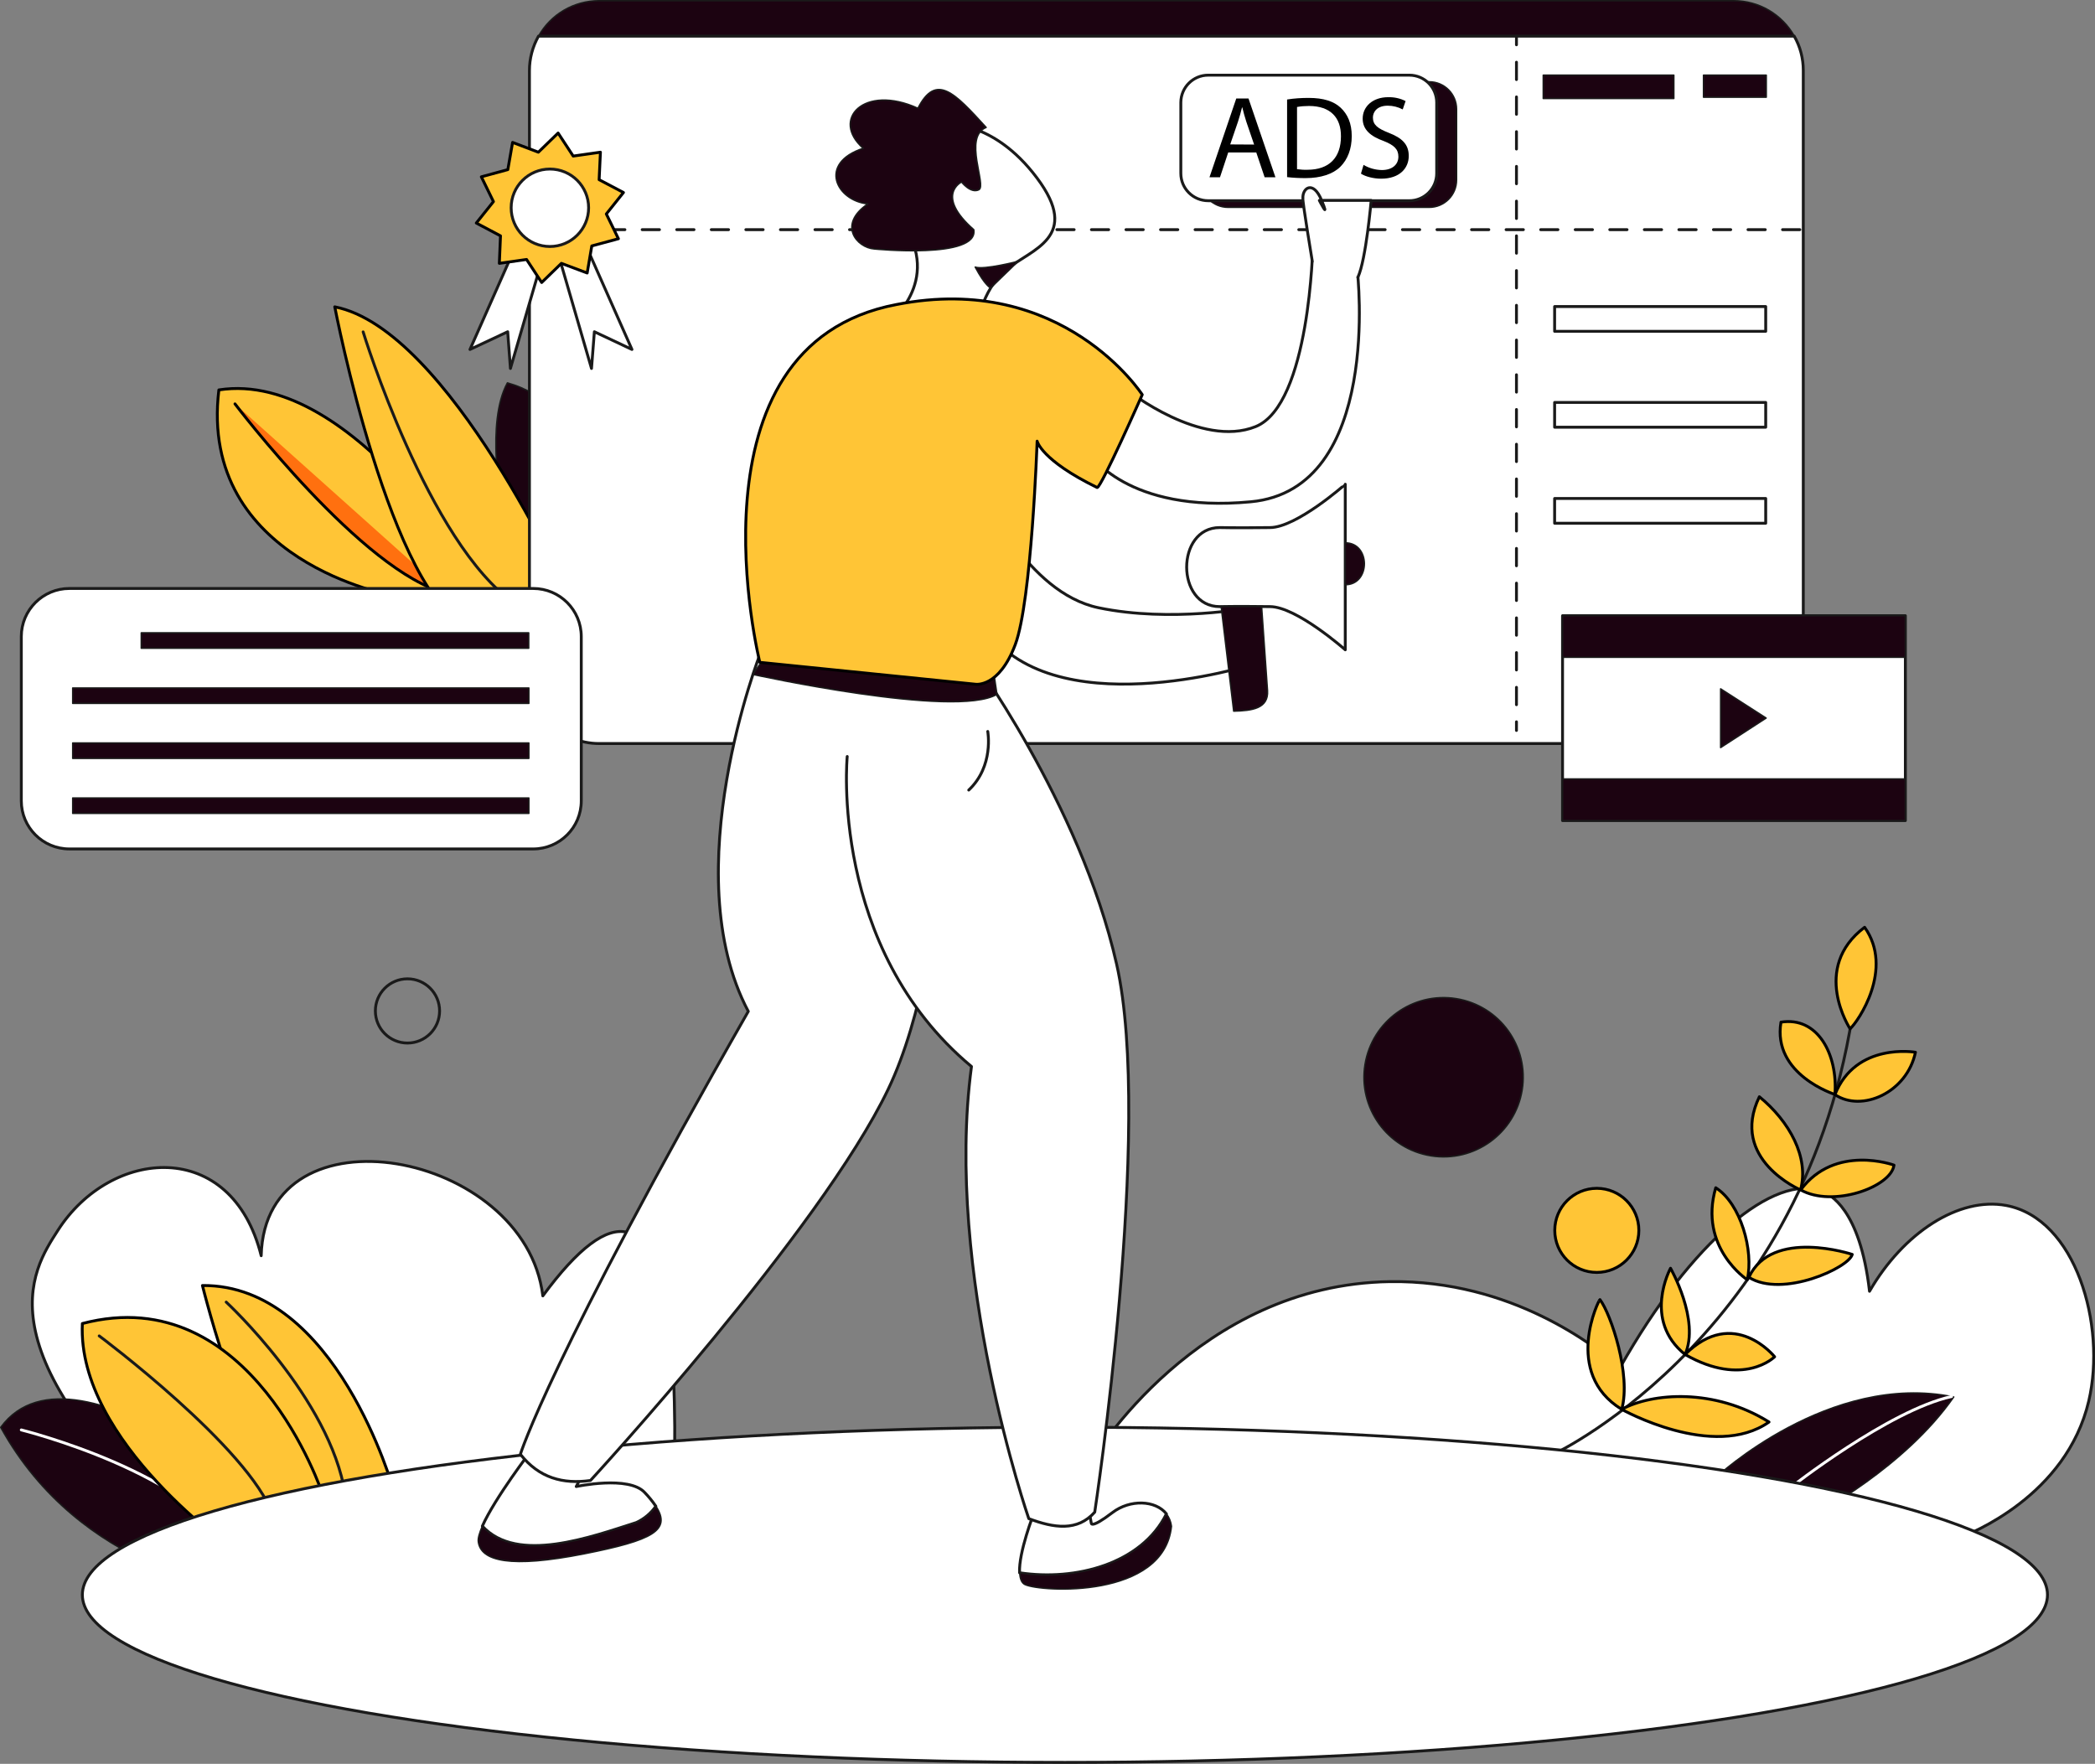 <?xml version="1.0" encoding="utf-8"?>
<!-- Generator: Adobe Illustrator 26.0.1, SVG Export Plug-In . SVG Version: 6.00 Build 0)  -->
<svg version="1.1" id="Layer_1" xmlns="http://www.w3.org/2000/svg" xmlns:xlink="http://www.w3.org/1999/xlink" x="0px" y="0px"
	 viewBox="0 0 1455 1225" style="enable-background:new 0 0 1455 1225;" xml:space="preserve">
<rect x="0" y="0" width="1455" height="1225" fill="#808080" stroke="none"/>
<style type="text/css">
	.st0{fill:#1C0311;stroke:#1A1A1A;stroke-linecap:round;stroke-linejoin:round;}
	.st1{fill:#FFC536;stroke:#000000;stroke-width:2;stroke-linecap:round;stroke-linejoin:round;}
	.st2{fill:#FF700F;stroke:#000000;stroke-width:2;stroke-linecap:round;stroke-linejoin:round;}
	.st3{fill:none;stroke:#1A1A1A;stroke-width:2;stroke-linecap:round;stroke-linejoin:round;}
	.st4{fill:#FFFFFF;stroke:#1A1A1A;stroke-width:2;stroke-linecap:round;stroke-linejoin:round;}
	.st5{fill:none;stroke:#1A1A1A;stroke-width:2;stroke-linecap:round;stroke-linejoin:round;stroke-dasharray:12;}
	.st6{fill:none;stroke:#FFFFFF;stroke-width:2;stroke-linecap:round;stroke-linejoin:round;}
	.st7{fill:none;stroke:#1A1A1A;stroke-width:2;stroke-linecap:round;stroke-linejoin:round;stroke-dasharray:12.06,12.06;}
</style>
<g id="Layer_2_00000181063921521325225630000007417618689956642433_">
	<g id="_4">
		<path class="st0" d="M348.3,349.6c0,0-11.1-56.1,4.1-83.7c55.4,15.5,51.3,76.3,51.3,76.3l-36.5,34.9L348.3,349.6z"/>
		<path class="st1" d="M273.3,413.7c0,0-135.7-23.4-121.3-142.9c94.9-14.8,186.4,143,186.4,143"/>
		<path class="st2" d="M163.2,280.5c0,0,89.1,117.6,146.8,131.4"/>
		<path class="st1" d="M232.5,213.1c0,0,39,202.8,94,223.2c64.7-20.4,68.2-22.6,68.2-22.6S311.9,228.6,232.5,213.1z"/>
		<path class="st3" d="M252.2,230.5c0,0,45.1,147.1,105.4,188.7"/>
		<path class="st0" d="M1204.1,0.5H416.1c-17.5,0-33.6,9.4-42.1,24.6h872.2C1237.6,9.9,1221.5,0.5,1204.1,0.5z"/>
		<path class="st4" d="M374,25.1c-4.1,7.3-6.3,15.5-6.3,23.8V468c0,26.7,21.7,48.4,48.4,48.4c0,0,0,0,0,0h787.9
			c26.7,0,48.4-21.7,48.4-48.4c0,0,0,0,0,0V48.9c0-8.3-2.1-16.5-6.3-23.8L374,25.1z"/>
		<line class="st5" x1="374" y1="159.5" x2="1252.5" y2="159.5"/>
		<path class="st0" d="M852.9,56.8h139.7c10.5,0,19,8.5,19,19V125c0,10.5-8.5,19-19,19H852.9c-10.5,0-19-8.5-19-19V75.8
			C833.9,65.3,842.4,56.8,852.9,56.8z"/>
		<path class="st4" d="M839.1,52.2h139.7c10.5,0,19,8.5,19,19v49.2c0,10.5-8.5,19-19,19H839.1c-10.5,0-19-8.5-19-19V71.1
			C820.2,60.6,828.7,52.2,839.1,52.2z"/>
		<path d="M853,105.9l-5.7,17.2H840l18.6-54.7h8.5l18.7,54.7h-7.5l-5.8-17.2H853z M871,100.4l-5.4-15.8c-1.2-3.6-2-6.8-2.8-10h-0.2
			c-0.8,3.2-1.7,6.6-2.8,9.9l-5.4,15.8L871,100.4z"/>
		<path d="M893.9,69.1c5-0.8,10-1.1,15-1.1c10.2,0,17.4,2.3,22.2,6.8s7.7,10.8,7.7,19.7s-2.8,16.2-7.9,21.3s-13.6,7.9-24.2,7.9
			c-4.3,0-8.6-0.2-12.8-0.7L893.9,69.1z M900.9,117.5c2.4,0.3,4.8,0.5,7.1,0.4c15.1,0,23.3-8.4,23.3-23.2
			c0.1-12.9-7.2-21.1-22.2-21.1c-2.8,0-5.6,0.2-8.3,0.7V117.5z"/>
		<path d="M947,114.5c3.8,2.3,8.2,3.5,12.7,3.6c7.2,0,11.5-3.8,11.5-9.3c0-5.1-2.9-8-10.3-10.9c-8.9-3.2-14.5-7.8-14.5-15.5
			c0-8.5,7.1-14.9,17.7-14.9c4.2-0.1,8.4,0.8,12.1,2.7l-2,5.8c-3.2-1.7-6.8-2.6-10.4-2.6c-7.5,0-10.3,4.5-10.3,8.2
			c0,5.1,3.3,7.6,10.9,10.6c9.3,3.6,14,8,14,16.1c0,8.4-6.2,15.8-19.2,15.8c-5.3,0-11-1.5-14-3.5L947,114.5z"/>
		<path class="st4" d="M755.7,1018.1c4.2-7.2,76.3-126,209.6-128c84.6-1.2,143.3,45.3,159.9,59.6c49.8-88.3,107.4-135,140.1-122.4
			c5.3,2,26.5,12,33.1,69.5c23.6-40.9,62.2-65.7,94.9-59.6c48.3,9,69.7,82.9,57.4,135.7c-15.5,66.2-82.6,92.3-89.3,94.9
			L755.7,1018.1z"/>
		<path class="st4" d="M141.7,1077.5C-17,940.1,22.2,882.5,40.2,854.5c36.8-57.4,120.6-64.7,141.2,17.6
			c2.7-106.5,183.4-72.9,195.6,27.9c24.5-33.3,44.1-48,58.8-44.1c24.4,6.5,35.2,64.3,32.4,173.5
			C380.9,1050.6,228.9,1056.4,141.7,1077.5z"/>
		<path class="st4" d="M683,342.2c0,0,29.7,69.4,80,79.9s105.3,0,105.3,0v39.8c0,0-139.1,43.6-185.3-27.5"/>
		<path class="st4" d="M783.3,271.2c0,0,50.8,40.3,88.7,25.1s39.8-126.6,39.8-126.6l30.9,18.6c0,0,17.8,151.7-74.1,160.2
			c-86.3,8.1-111.9-33.7-111.9-33.7"/>
		<path class="st4" d="M678,228.5c0,0,3.3-27,20.9-41.3s52.2-22.3,21.3-63.6s-64.7-37.5-64.7-37.5s-57.2,26.6-28.8,68.3
			s-10,70.2-10,70.2S663.3,239.9,678,228.5z"/>
		<path class="st0" d="M215.2,1067.8c0,0-161.8-148.5-214.7-76.5c55.9,101.4,164.7,112.4,164.7,112.4L215.2,1067.8z"/>
		<path class="st6" d="M14.8,993.1c0,0,121.3,30.1,148.5,86.8"/>
		<path class="st1" d="M140.6,892.8c0,0,32.7,133.2,70.6,153.4l62.1-11.4C273.3,1034.7,233.6,892,140.6,892.8z"/>
		<path class="st3" d="M157.1,904.3c0,0,72.3,66.9,82.6,133.3"/>
		<path class="st1" d="M163.7,1077.5c0,0-110.4-76.1-106.5-158.3C174.8,888.3,224,1037.6,224,1037.6L163.7,1077.5z"/>
		<path class="st3" d="M68.9,927.8c0,0,104.4,77.9,120.6,124.5"/>
		<path class="st3" d="M1079.8,1009.5c0,0,182.4-86,209.6-325.7"/>
		<path class="st1" d="M1126.3,978.8c0,0,63.8,35.8,102.3,8.8C1190.6,963.9,1147.5,967.3,1126.3,978.8z"/>
		<path class="st1" d="M1111.2,902.6c-0.5-0.7-26.2,51,15.1,76.2C1133,955,1118.8,912.6,1111.2,902.6z"/>
		<path class="st1" d="M1160.2,880.8c0,0-19.7,36,10.1,59.9C1180.8,916.8,1160.2,880.8,1160.2,880.8z"/>
		<path class="st1" d="M1232.5,942.3c0,0-28.3-35.4-62.2-1.6C1210.9,963.9,1232.5,942.3,1232.5,942.3z"/>
		<path class="st1" d="M1213.5,888.8c0,0-34-22.3-21.9-63.9C1208.9,835.9,1218.1,868.5,1213.5,888.8z"/>
		<path class="st1" d="M1286.4,871.2c0,0-55.7-18.6-71.8,15.9C1237.9,901.7,1284.2,880.4,1286.4,871.2z"/>
		<path class="st1" d="M1250.5,826.4c0,0-49.7-21.1-28.6-64.7C1242.8,778.8,1256.6,803.8,1250.5,826.4z"/>
		<path class="st1" d="M1315.4,809.2c0,0-40.9-15-64.8,17.2C1273,838.9,1313.4,824.4,1315.4,809.2z"/>
		<path class="st1" d="M1274.4,760.1c0,0-43.6-13.7-37.5-50.2C1262.4,705.8,1276.4,732.2,1274.4,760.1z"/>
		<path class="st1" d="M1330.3,730.8c0,0-41.4-7.2-55.9,29.4C1292.8,772.7,1324.4,759,1330.3,730.8z"/>
		<path class="st1" d="M1284.9,714.5c0,0-27.6-42.1,10.1-70.5C1315.6,672.9,1290.5,709.5,1284.9,714.5z"/>
		<path class="st0" d="M1191.9,1025.9c0,0,78.7-73.5,165-55.7c-34.2,49.2-95.9,81.3-95.9,81.3L1191.9,1025.9z"/>
		<path class="st6" d="M1243.3,1033.3c0,0,68.6-53.9,112.1-63.4"/>
		<ellipse class="st4" cx="739.6" cy="1107.6" rx="682.4" ry="116.4"/>
		<path class="st4" d="M442,1057.4c5.4-2.5,10.1-6.4,13.5-11.3c-2.3-3.4-4.9-6.6-7.8-9.6c-11.1-11.9-47.5-4.1-47.5-4.1l6-11.4
			l-37-13.9c0,0-25.5,33.2-34.2,52.8C359.2,1086.5,411,1067.3,442,1057.4z"/>
		<path class="st0" d="M442,1057.4c-31,9.9-82.8,29.1-107,2.5c-2,4.6-3.2,8.5-2.8,11c1.9,13.3,22.2,18.4,73.7,8.2
			c47.4-9.4,60.6-16.3,49.6-33.1C452.1,1051,447.4,1054.9,442,1057.4z"/>
		<path class="st4" d="M528.2,453.4c0,0-59.8,152.2-8.5,249C381.6,944.2,361.4,1010,361.4,1010c13,16.5,29.7,20.9,48.7,18.2
			c0,0,159.8-173.6,206.8-271.8s45.1-294.5,45.1-294.5L528.2,453.4z"/>
		<path class="st4" d="M810.1,1051.4c-7.6-9.6-25.3-10.2-37.5-0.9c-15.2,11.6-14.7,7.3-14.7,7.3l-3.1-16.9l-36.8,10.2
			c0,0-10.6,27-9.9,41.2C747.2,1098.2,792.9,1086.1,810.1,1051.4z"/>
		<path class="st0" d="M708.2,1092.4c0.2,4,1.3,7,3.7,8.1c11.1,5.2,96.5,10.1,101.7-40.5c-0.4-3.2-1.6-6.2-3.6-8.7
			C792.9,1086.1,747.2,1098.2,708.2,1092.4z"/>
		<path class="st4" d="M588.4,525.4c0,0-12.8,132.8,86.3,215.3c-19.2,143.7,39.8,314,39.8,314c17.5,6.6,33.8,9,45.8-4.5
			c0,0,40.8-267.8,15.2-380.6S672.8,453.4,672.8,453.4l-84.4-17.1"/>
		<path class="st0" d="M522.9,468.4c0,0,140.7,30.9,169.5,13.8l-3-20.3l-156.3-8.5L522.9,468.4z"/>
		<path class="st1" d="M527.7,460c0,0-55-220.1,94.9-248.5c115.7-22.8,170.7,62.6,170.7,62.6s-28.5,64.5-31.3,64.5
			c-38.9-19-41.7-32.2-41.7-32.2s-3.8,111-15.2,141.3s-27.7,27.5-27.7,27.5L527.7,460z"/>
		<path class="st0" d="M607.1,172.9c0,0,72.7,7.3,69.2-13.4c-27.2-23.9-8.5-33.1-8.5-33.1s6.3,8.2,12,5.4s-11.1-36.7,5.1-43.3
			c-22.1-24.3-34.8-37.9-47.4-13.3c-37.6-17.1-60.7,7.9-38,27.8c-31.6,10.4-18.7,36.4,3.2,38.6C581.5,156.1,595.1,172,607.1,172.9z"
			/>
		<circle class="st3" cx="283" cy="702.1" r="22.3"/>
		<circle class="st1" cx="1109" cy="854.5" r="29.2"/>
		
			<ellipse transform="matrix(0.16 -0.987 0.987 0.16 103.659 1618.196)" class="st0" cx="1002.8" cy="748.2" rx="55.3" ry="55.3"/>
		<path class="st4" d="M48.2,408.7h322.1c18.5,0,33.4,15,33.4,33.4v114.1c0,18.5-15,33.4-33.4,33.4H48.2c-18.5,0-33.4-15-33.4-33.4
			V442.1C14.8,423.6,29.8,408.7,48.2,408.7z"/>
		<rect x="98.1" y="439.5" class="st0" width="269.1" height="10.7"/>
		<rect x="50.5" y="477.8" class="st0" width="316.8" height="10.7"/>
		<rect x="50.5" y="516" class="st0" width="316.8" height="10.7"/>
		<rect x="50.5" y="554.2" class="st0" width="316.8" height="10.7"/>
		<line class="st3" x1="1053.2" y1="25.1" x2="1053.2" y2="31.1"/>
		<line class="st7" x1="1053.2" y1="43.2" x2="1053.2" y2="495.3"/>
		<line class="st3" x1="1053.2" y1="501.3" x2="1053.2" y2="507.3"/>
		<path class="st4" d="M911.4,181.5c0,0-7-42.4-6.5-43.4c-0.7-7.4,7.1-13.4,13,1.1s-1.6,0-1.6,0h36c0,0-3.6,41.2-9.2,53.3"/>
		<rect x="1085.2" y="427.6" class="st4" width="238.1" height="142.3"/>
		<rect x="1085.2" y="427.6" class="st0" width="238.1" height="28.9"/>
		<rect x="1085.2" y="541" class="st0" width="238.1" height="28.9"/>
		<polygon class="st0" points="1195,478.4 1195,519.2 1226.6,498.7 		"/>
		<polygon class="st4" points="366.3,152.6 326.4,242.7 352.6,230.4 354.5,255.9 382.2,160.9 		"/>
		<polygon class="st4" points="399,152.6 438.9,242.7 412.8,230.4 410.8,255.9 383.2,160.9 		"/>
		<polygon class="st1" points="417,105.7 416.1,124.8 433,133.7 421.1,148.6 429.5,165.8 411,170.8 407.8,189.6 389.9,182.9 
			376.2,196.2 365.7,180.2 346.8,182.9 347.6,163.8 330.8,154.9 342.7,140 334.3,122.8 352.7,117.8 356,98.9 373.9,105.7 
			387.6,92.4 398.1,108.4 		"/>
		<circle class="st4" cx="381.9" cy="144.3" r="26.9"/>
		<rect x="1071.8" y="52.2" class="st0" width="90.7" height="16.2"/>
		<rect x="1183.1" y="52.2" class="st0" width="43.6" height="15.3"/>
		<rect x="1079.7" y="212.9" class="st4" width="146.6" height="17.2"/>
		<rect x="1079.7" y="279.5" class="st4" width="146.6" height="17.2"/>
		<rect x="1079.7" y="346.2" class="st4" width="146.6" height="17.2"/>
		<path class="st4" d="M882,366.4c-24.2,0.3-34.9,0-34.9,0c-30.6,0-30.6,54.9,0,54.9c0,0,10.7-0.3,34.9,0c18.4,0,52.3,30,52.3,30
			v-115C934.3,336.4,900.4,366.4,882,366.4z"/>
		<path class="st0" d="M876.2,421.2l4.1,58.4c0.8,12.5-10.7,14-23.5,14.3l-8.7-72.7H876.2z"/>
		<path class="st0" d="M934.3,377v29.1C952,406.1,952,377,934.3,377z"/>
		<path class="st0" d="M707.1,181.5c0,0-23.7,6.1-29.8,4c6.8,12.9,10.7,14.5,10.7,14.5L707.1,181.5z"/>
		<path class="st3" d="M686,508c0,0,4.5,24-13.2,40.7"/>
	</g>
</g>
</svg>
